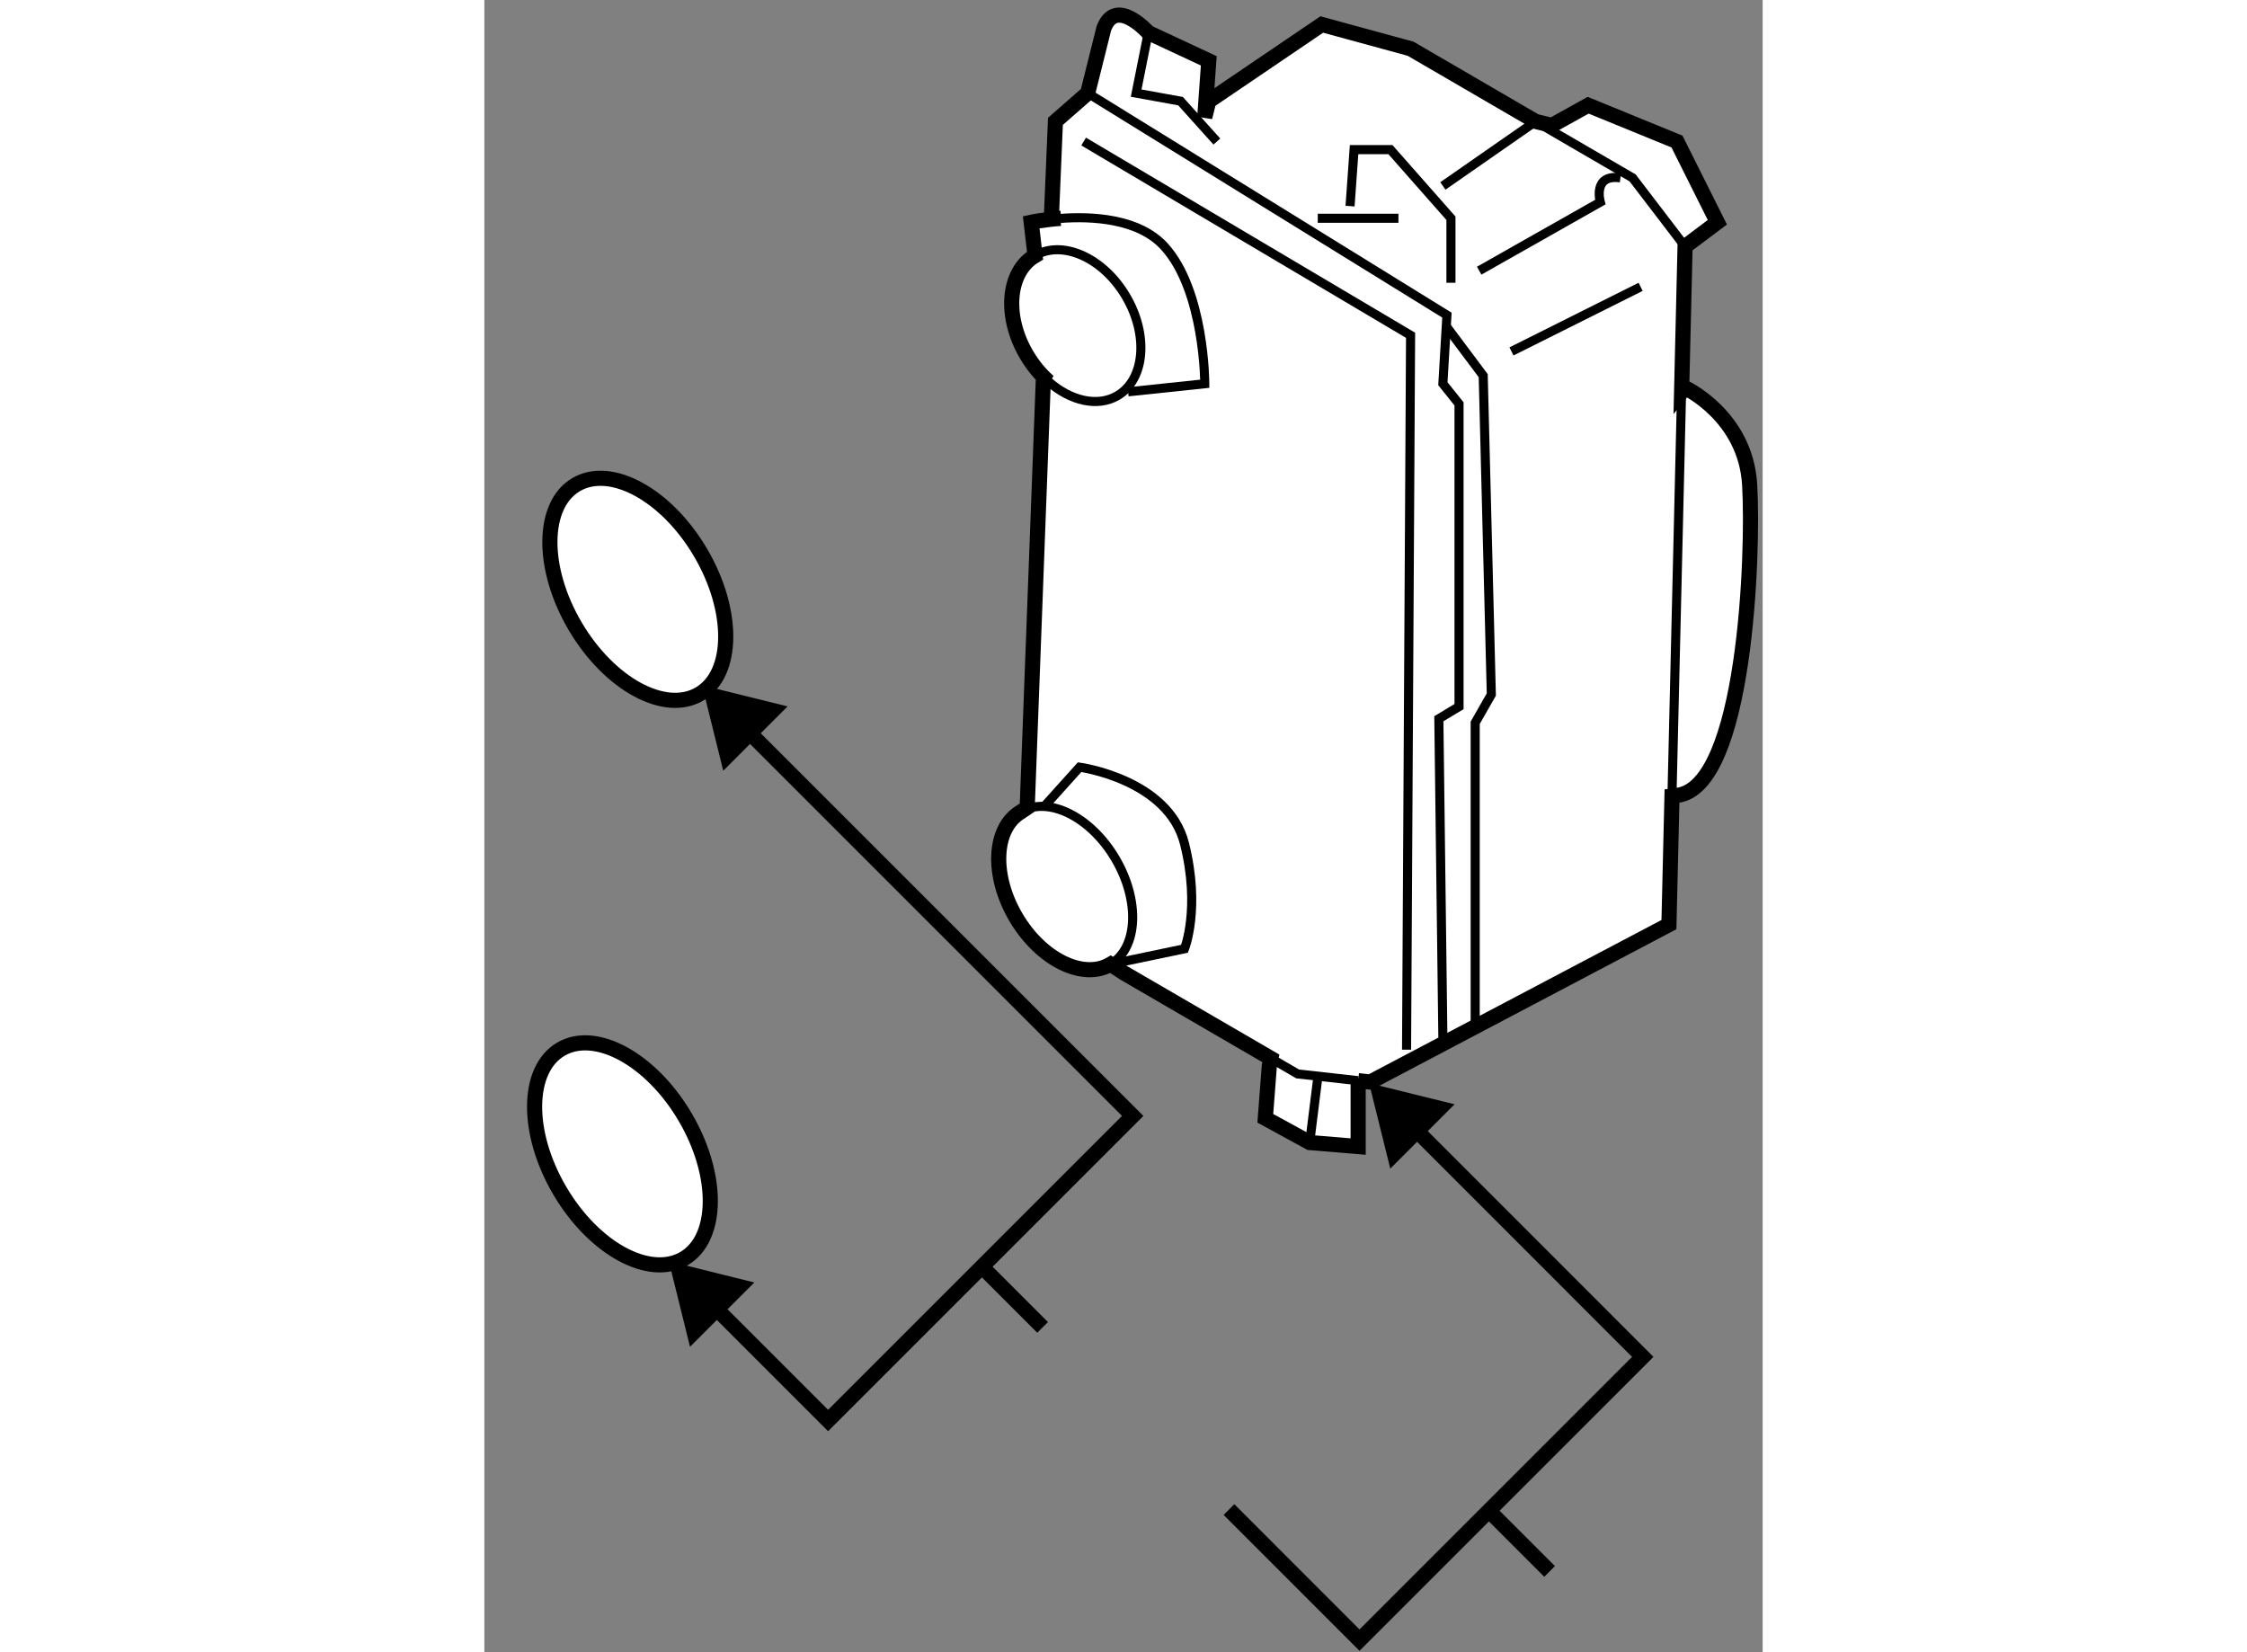 <?xml version="1.0" encoding="utf-8"?>
<!-- Generator: Adobe Illustrator 15.1.0, SVG Export Plug-In . SVG Version: 6.00 Build 0)  -->
<!DOCTYPE svg PUBLIC "-//W3C//DTD SVG 1.1//EN" "http://www.w3.org/Graphics/SVG/1.1/DTD/svg11.dtd">
<svg version="1.1" xmlns="http://www.w3.org/2000/svg" xmlns:xlink="http://www.w3.org/1999/xlink" x="0px" y="0px" width="244.8px"
	 height="180px" viewBox="109.275 116.304 42.238 54.594" enable-background="new 0 0 244.8 180" xml:space="preserve">
	
<rect x="109.275" y="116.304" width="42.238" height="54.594" fill="#808080" stroke="none"/>
	
<g><path fill="#FFFFFF" stroke="#000000" stroke-width="0.5" d="M127.471,124.75l-0.127-1.102c0,0,0.396-0.086,0.967-0.128
			l-0.301-0.005l0.135-3.201l1.066-0.934l0.533-2.135c0.4-1.066,1.468,0.135,1.468,0.135l0,0l2,0.934l-0.133,1.866l0.133-0.534
			l3.734-2.533l2.934,0.801l4.129,2.402l0.539,0.131l1.201-0.666l2.934,1.2l1.334,2.667l-1.067,0.801l0,0l-0.115,4.81l0.115-0.142
			c0,0,2.001,0.934,2.134,3.201c0.134,2.268-0.133,10.002-2.4,10.268l-0.166,0.021l-0.101,4.249l-9.869,5.201l-0.4-0.044v-0.09
			v2.267l-1.601-0.133l-1.467-0.801l0.133-1.732l0.051-0.248l-4.852-2.82l-0.445-0.291c-0.906,0.535-2.308-0.158-3.125-1.547
			c-0.821-1.391-0.747-2.951,0.159-3.488l0.211-0.143l0.533-14.137l0.172,0.063c-0.271-0.238-0.519-0.535-0.723-0.882
			C126.439,126.754,126.564,125.284,127.471,124.75L127.471,124.75z"></path><polyline fill="none" stroke="#000000" stroke-width="0.3" points="148.949,124.449 147.216,122.182 144.009,120.316 		"></polyline><line fill="none" stroke="#000000" stroke-width="0.3" x1="148.517" y1="142.606" x2="148.834" y2="129.259"></line><polyline fill="none" stroke="#000000" stroke-width="0.3" points="135.263,151.275 136.146,151.789 138.146,152.013 		"></polyline><polyline fill="none" stroke="#000000" stroke-width="0.3" points="133.479,120.981 132.278,119.646 130.812,119.381 
			131.212,117.381 		"></polyline><polyline fill="none" stroke="#000000" stroke-width="0.3" points="129.077,120.981 139.88,127.383 139.747,150.989 		"></polyline><polyline fill="none" stroke="#000000" stroke-width="0.3" points="129.211,119.381 141.081,126.717 140.947,128.983 
			141.481,129.65 141.481,139.652 140.814,140.053 140.947,150.589 		"></polyline><polyline fill="none" stroke="#000000" stroke-width="0.3" points="142.015,150.322 142.015,140.187 142.548,139.253 
			142.28,128.717 141.081,127.115 		"></polyline><line fill="none" stroke="#000000" stroke-width="0.3" x1="143.214" y1="127.916" x2="147.481" y2="125.782"></line><path fill="none" stroke="#000000" stroke-width="0.3" d="M142.147,125.248l4.002-2.266c0,0-0.268-0.934,0.666-0.801"></path><line fill="none" stroke="#000000" stroke-width="0.3" x1="140.947" y1="122.448" x2="144.015" y2="120.314"></line><line fill="none" stroke="#000000" stroke-width="0.3" x1="136.546" y1="154.057" x2="136.813" y2="151.923"></line><polyline fill="none" stroke="#000000" stroke-width="0.3" points="137.88,123.115 138.013,121.248 139.214,121.248 
			141.214,123.516 141.214,125.648 		"></polyline><line fill="none" stroke="#000000" stroke-width="0.3" x1="136.813" y1="123.516" x2="139.479" y2="123.516"></line><path fill="none" stroke="#000000" stroke-width="0.3" d="M127.471,124.75c0.906-0.533,2.253,0.068,3.006,1.348
			c0.753,1.277,0.626,2.745-0.28,3.279c-0.66,0.389-1.554,0.175-2.28-0.464"></path><path fill="none" stroke="#000000" stroke-width="0.3" d="M127,143.129c0.908-0.533,2.308,0.159,3.127,1.549
			c0.819,1.391,0.747,2.952-0.161,3.486"></path><path fill="none" stroke="#000000" stroke-width="0.3" d="M128.311,123.521c1.016-0.075,2.58-0.011,3.435,0.929
			c1.334,1.467,1.334,4.534,1.334,4.534l-2.534,0.267"></path><path fill="none" stroke="#000000" stroke-width="0.3" d="M127.744,142.986l1.2-1.333c0,0,2.934,0.4,3.467,2.534
			c0.534,2.134,0,3.467,0,3.467l-2.445,0.51"></path></g><g><line fill="none" stroke="#000000" stroke-width="0.5" x1="142.469" y1="166.223" x2="144.474" y2="168.228"></line><polygon points="141.334,152.793 138.509,152.095 139.209,154.919 		"></polygon><polyline fill="none" stroke="#000000" stroke-width="0.5" points="133.88,166.185 138.192,170.498 147.552,161.139 
			139.457,153.043 		"></polyline></g>



	
<g><ellipse transform="matrix(0.862 -0.508 0.508 0.862 -53.105 76.776)" fill="#FFFFFF" stroke="#000000" stroke-width="0.5" cx="114.243" cy="135.773" rx="2.401" ry="4.013"></ellipse></g><g><polygon points="118.195,158.681 115.371,157.98 116.07,160.806 		"></polygon><line fill="none" stroke="#000000" stroke-width="0.5" x1="125.716" y1="158.16" x2="127.721" y2="160.165"></line><polygon points="119.294,139.646 116.469,138.947 117.169,141.771 		"></polygon><polyline fill="none" stroke="#000000" stroke-width="0.5" points="116.32,158.929 120.633,163.242 130.698,153.177 
			117.417,139.896 		"></polyline></g><g><ellipse transform="matrix(0.862 -0.507 0.507 0.862 -62.564 79.138)" fill="#FFFFFF" stroke="#000000" stroke-width="0.5" cx="113.874" cy="154.324" rx="2.402" ry="4.013"></ellipse></g>


</svg>